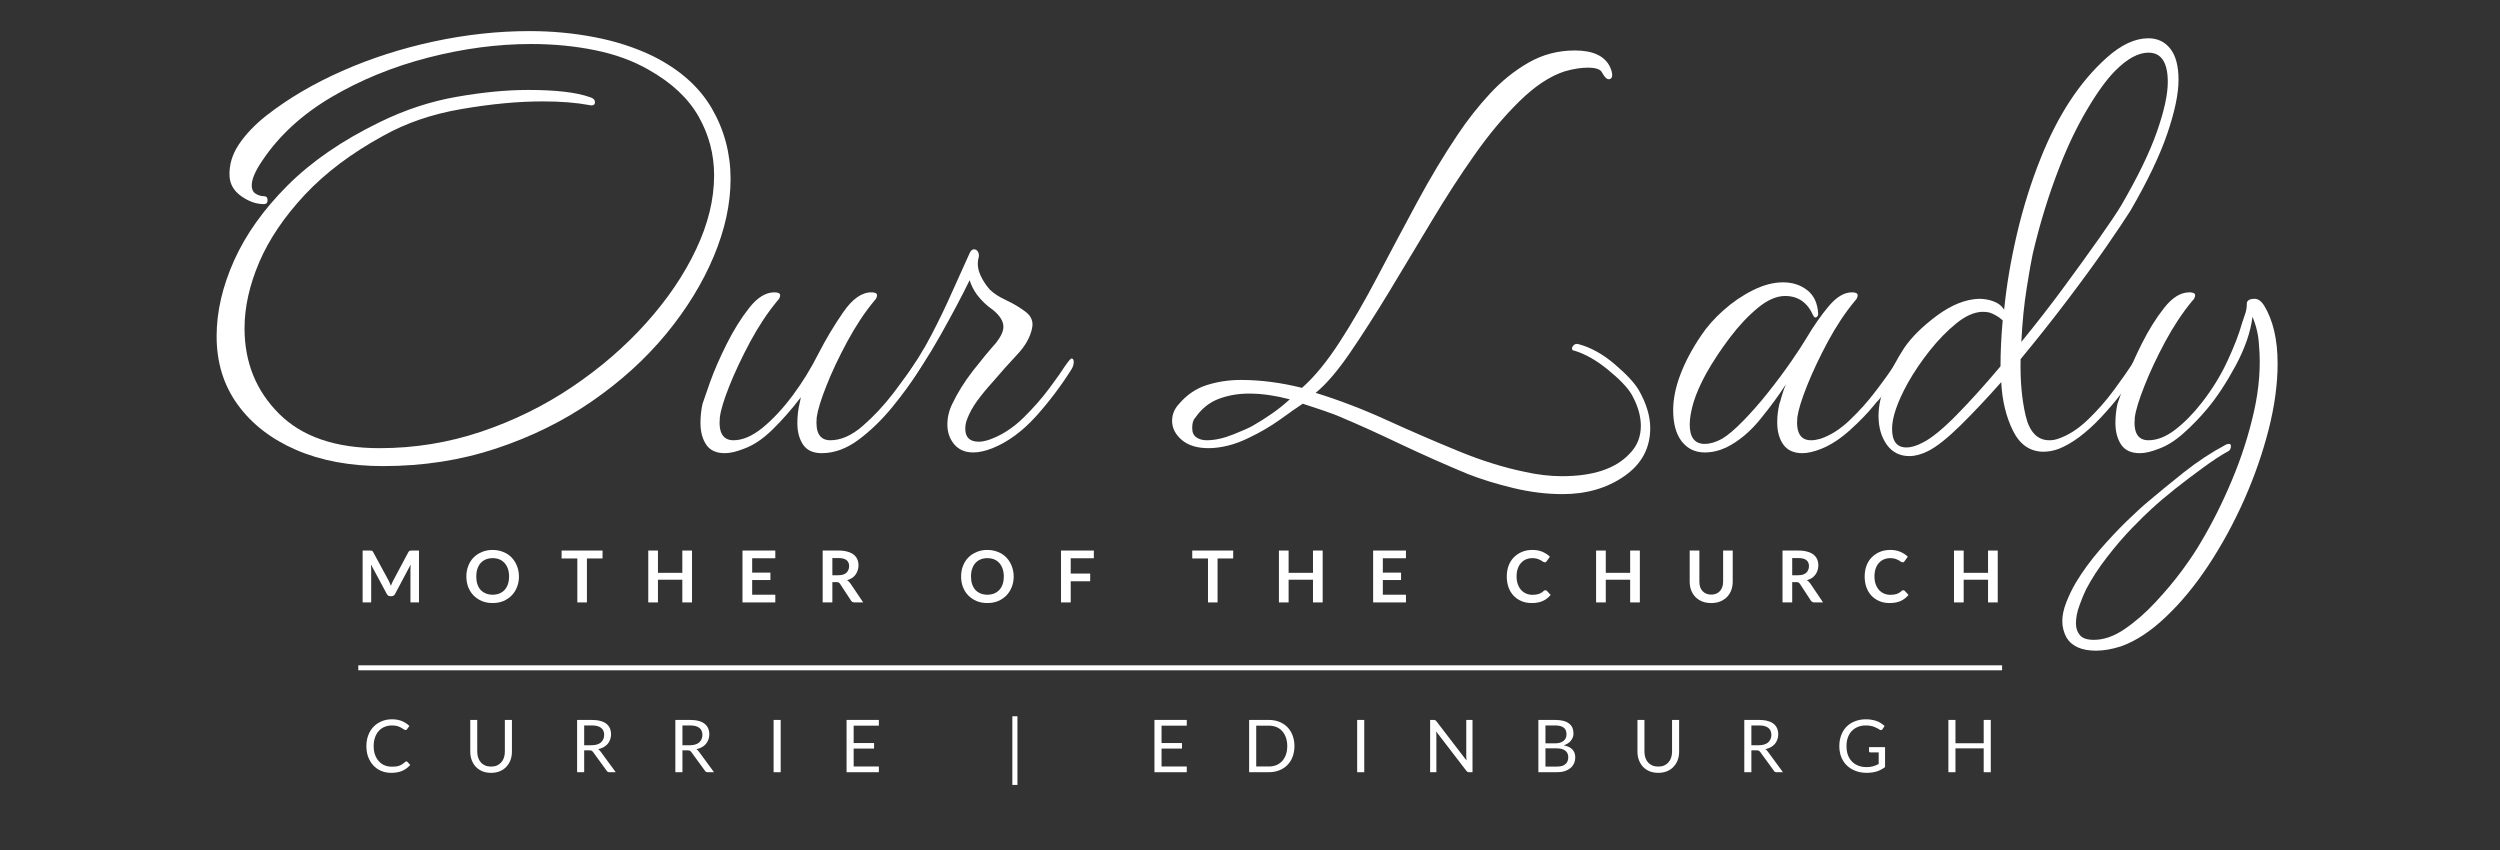 <svg xmlns="http://www.w3.org/2000/svg" xmlns:xlink="http://www.w3.org/1999/xlink" width="500" viewBox="0 0 375 127.5" height="170" preserveAspectRatio="xMidYMid meet"><rect x="0" y="0" width="375" height="127.5" fill="#333333" stroke="none"/><defs><g></g></defs><g fill="#ffffff" fill-opacity="1"><g transform="translate(29.039, 67.226)"><g><path d="M 28.422 2.688 C 23.473 2.688 19.129 1.879 15.391 0.266 C 11.66 -1.348 8.738 -3.609 6.625 -6.516 C 4.508 -9.422 3.453 -12.848 3.453 -16.797 C 3.453 -20.461 4.328 -24.25 6.078 -28.156 C 7.836 -32.07 10.508 -35.82 14.094 -39.406 C 17.688 -43 22.285 -46.16 27.891 -48.891 C 31.691 -50.754 35.551 -52.023 39.469 -52.703 C 43.383 -53.391 46.957 -53.734 50.188 -53.734 C 54.344 -53.734 57.426 -53.375 59.438 -52.656 C 59.945 -52.508 60.203 -52.258 60.203 -51.906 C 60.203 -51.477 59.91 -51.332 59.328 -51.469 C 57.391 -51.832 55.062 -52.016 52.344 -52.016 C 48.676 -52.016 44.633 -51.633 40.219 -50.875 C 35.801 -50.125 31.867 -48.781 28.422 -46.844 C 23.691 -44.258 19.781 -41.316 16.688 -38.016 C 13.602 -34.711 11.32 -31.336 9.844 -27.891 C 8.375 -24.441 7.641 -21.141 7.641 -17.984 C 7.641 -12.891 9.363 -8.617 12.812 -5.172 C 16.258 -1.723 21.285 0 27.891 0 C 33.129 0 38.207 -0.82 43.125 -2.469 C 48.039 -4.125 52.598 -6.367 56.797 -9.203 C 61.004 -12.035 64.703 -15.227 67.891 -18.781 C 71.086 -22.344 73.582 -26.023 75.375 -29.828 C 77.176 -33.629 78.078 -37.328 78.078 -40.922 C 78.078 -44.078 77.301 -47.02 75.75 -49.75 C 74.207 -52.477 71.719 -54.812 68.281 -56.75 C 65.906 -58.113 63.207 -59.098 60.188 -59.703 C 57.176 -60.316 53.984 -60.625 50.609 -60.625 C 45.586 -60.625 40.438 -59.941 35.156 -58.578 C 29.883 -57.211 25.055 -55.238 20.672 -52.656 C 16.297 -50.07 12.852 -46.914 10.344 -43.188 C 9.258 -41.602 8.719 -40.344 8.719 -39.406 C 8.719 -38.832 8.914 -38.422 9.312 -38.172 C 9.707 -37.922 10.117 -37.797 10.547 -37.797 C 10.91 -37.797 11.094 -37.598 11.094 -37.203 C 11.094 -36.805 10.91 -36.609 10.547 -36.609 C 9.398 -36.609 8.27 -37.004 7.156 -37.797 C 6.039 -38.586 5.453 -39.594 5.391 -40.812 C 5.316 -42.469 5.781 -44.047 6.781 -45.547 C 7.789 -47.055 9.156 -48.492 10.875 -49.859 C 14.176 -52.441 17.977 -54.68 22.281 -56.578 C 26.594 -58.484 31.172 -59.957 36.016 -61 C 40.867 -62.039 45.66 -62.562 50.391 -62.562 C 53.766 -62.562 57.031 -62.254 60.188 -61.641 C 63.352 -61.035 66.266 -60.086 68.922 -58.797 C 72.941 -56.785 75.883 -54.164 77.75 -50.938 C 79.613 -47.707 80.547 -44.188 80.547 -40.375 C 80.547 -36.645 79.703 -32.77 78.016 -28.75 C 76.328 -24.727 73.941 -20.848 70.859 -17.109 C 67.773 -13.379 64.078 -10.023 59.766 -7.047 C 55.461 -4.066 50.672 -1.703 45.391 0.047 C 40.109 1.805 34.453 2.688 28.422 2.688 Z M 28.422 2.688 "></path></g></g></g><g fill="#ffffff" fill-opacity="1"><g transform="translate(105.602, 67.226)"><g><path d="M 3.125 0.75 C 1.832 0.75 0.898 0.32 0.328 -0.531 C -0.242 -1.395 -0.531 -2.473 -0.531 -3.766 C -0.531 -4.773 -0.426 -5.742 -0.219 -6.672 C -0.07 -7.109 0.301 -8.188 0.906 -9.906 C 1.52 -11.625 2.348 -13.523 3.391 -15.609 C 4.43 -17.691 5.562 -19.504 6.781 -21.047 C 8 -22.598 9.254 -23.375 10.547 -23.375 C 11.129 -23.375 11.422 -23.227 11.422 -22.938 C 11.422 -22.645 11.273 -22.359 10.984 -22.078 C 9.547 -20.348 8.195 -18.316 6.938 -15.984 C 5.688 -13.648 4.645 -11.441 3.812 -9.359 C 2.988 -7.285 2.508 -5.707 2.375 -4.625 C 2.156 -2.332 2.836 -1.188 4.422 -1.188 C 5.785 -1.188 7.238 -1.812 8.781 -3.062 C 10.32 -4.32 11.828 -5.938 13.297 -7.906 C 14.766 -9.883 16.039 -11.953 17.125 -14.109 C 18.27 -16.336 19.523 -18.438 20.891 -20.406 C 22.254 -22.383 23.656 -23.375 25.094 -23.375 C 25.664 -23.375 25.953 -23.227 25.953 -22.938 C 25.953 -22.645 25.805 -22.359 25.516 -22.078 C 24.086 -20.348 22.742 -18.316 21.484 -15.984 C 20.223 -13.648 19.18 -11.441 18.359 -9.359 C 17.535 -7.285 17.051 -5.707 16.906 -4.625 C 16.688 -2.332 17.367 -1.188 18.953 -1.188 C 20.535 -1.188 22.148 -1.898 23.797 -3.328 C 25.453 -4.766 26.992 -6.414 28.422 -8.281 C 29.859 -10.156 31.008 -11.738 31.875 -13.031 C 32.164 -13.312 32.344 -13.453 32.406 -13.453 C 32.625 -13.453 32.734 -13.273 32.734 -12.922 C 32.734 -12.629 32.625 -12.305 32.406 -11.953 C 31.258 -10.086 29.879 -8.164 28.266 -6.188 C 26.648 -4.219 24.941 -2.566 23.141 -1.234 C 21.348 0.086 19.52 0.75 17.656 0.75 C 16.363 0.75 15.43 0.32 14.859 -0.531 C 14.285 -1.395 14 -2.473 14 -3.766 C 14 -4.773 14.109 -5.742 14.328 -6.672 L 14.531 -7.641 C 13.164 -5.848 11.75 -4.234 10.281 -2.797 C 8.812 -1.359 7.359 -0.391 5.922 0.109 C 4.848 0.535 3.914 0.75 3.125 0.75 Z M 3.125 0.75 "></path></g></g></g><g fill="#ffffff" fill-opacity="1"><g transform="translate(135.215, 67.226)"><g><path d="M 10.766 0.641 C 9.547 0.641 8.594 0.227 7.906 -0.594 C 7.227 -1.414 6.891 -2.398 6.891 -3.547 C 6.891 -4.629 7.141 -5.672 7.641 -6.672 C 8.43 -8.328 9.453 -9.961 10.703 -11.578 C 11.961 -13.191 13.133 -14.609 14.219 -15.828 C 14.938 -16.766 15.297 -17.555 15.297 -18.203 C 15.297 -19.055 14.754 -19.914 13.672 -20.781 C 12.816 -21.352 12.031 -22.109 11.312 -23.047 C 10.801 -23.766 10.441 -24.484 10.234 -25.203 C 9.078 -22.828 7.617 -20.078 5.859 -16.953 C 4.109 -13.836 2.301 -11.055 0.438 -8.609 C 0.145 -8.18 -0.145 -7.969 -0.438 -7.969 C -0.645 -7.969 -0.75 -8.113 -0.75 -8.406 C -0.75 -8.539 -0.711 -8.68 -0.641 -8.828 C -0.566 -8.973 -0.352 -9.297 0 -9.797 C 1.863 -12.379 3.367 -14.785 4.516 -17.016 C 5.672 -19.242 6.676 -21.328 7.531 -23.266 L 9.906 -28.531 C 9.977 -28.676 10.066 -28.875 10.172 -29.125 C 10.285 -29.375 10.379 -29.535 10.453 -29.609 C 10.586 -29.754 10.727 -29.828 10.875 -29.828 C 11.164 -29.828 11.379 -29.68 11.516 -29.391 C 11.66 -29.109 11.66 -28.754 11.516 -28.328 C 11.379 -27.535 11.488 -26.742 11.844 -25.953 C 12.207 -25.16 12.676 -24.441 13.25 -23.797 C 13.82 -23.223 14.645 -22.688 15.719 -22.188 C 16.801 -21.688 17.77 -21.109 18.625 -20.453 C 19.488 -19.805 19.812 -18.984 19.594 -17.984 C 19.312 -16.617 18.555 -15.289 17.328 -14 C 16.109 -12.707 14.891 -11.344 13.672 -9.906 C 12.816 -8.969 12.047 -8.031 11.359 -7.094 C 10.68 -6.164 10.16 -5.203 9.797 -4.203 C 9.723 -3.984 9.664 -3.766 9.625 -3.547 C 9.594 -3.336 9.578 -3.125 9.578 -2.906 C 9.578 -1.613 10.258 -0.969 11.625 -0.969 C 12.062 -0.969 12.602 -1.078 13.25 -1.297 C 15.039 -1.941 16.707 -3.016 18.25 -4.516 C 19.789 -6.023 21.117 -7.535 22.234 -9.047 C 23.348 -10.555 24.082 -11.598 24.438 -12.172 C 25.02 -13.023 25.379 -13.453 25.516 -13.453 C 25.734 -13.453 25.844 -13.273 25.844 -12.922 C 25.844 -12.566 25.734 -12.207 25.516 -11.844 C 23.941 -9.332 22.148 -6.961 20.141 -4.734 C 18.129 -2.516 15.973 -0.938 13.672 0 C 12.598 0.426 11.629 0.641 10.766 0.641 Z M 10.766 0.641 "></path></g></g></g><g fill="#ffffff" fill-opacity="1"><g transform="translate(158.044, 67.226)"><g></g></g></g><g fill="#ffffff" fill-opacity="1"><g transform="translate(179.581, 67.226)"><g><path d="M 54.812 6.891 C 52.375 6.891 49.895 6.582 47.375 5.969 C 44.863 5.363 42.602 4.664 40.594 3.875 C 37.289 2.508 33.898 1.004 30.422 -0.641 C 26.941 -2.297 24.086 -3.586 21.859 -4.516 C 21.066 -4.879 20.078 -5.258 18.891 -5.656 C 17.711 -6.051 16.691 -6.391 15.828 -6.672 C 14.961 -6.098 13.832 -5.305 12.438 -4.297 C 11.039 -3.297 9.516 -2.398 7.859 -1.609 C 6.711 -1.035 5.617 -0.625 4.578 -0.375 C 3.535 -0.125 2.582 0 1.719 0 C 0 0 -1.344 -0.41 -2.312 -1.234 C -3.281 -2.066 -3.766 -3.02 -3.766 -4.094 C -3.766 -5.02 -3.441 -5.844 -2.797 -6.562 C -1.578 -8 -0.16 -8.969 1.453 -9.469 C 3.066 -9.977 4.77 -10.234 6.562 -10.234 C 9.508 -10.234 12.562 -9.836 15.719 -9.047 C 17.582 -10.691 19.469 -12.988 21.375 -15.938 C 23.281 -18.883 25.18 -22.172 27.078 -25.797 C 28.984 -29.422 30.941 -33.098 32.953 -36.828 C 34.961 -40.555 37.008 -43.969 39.094 -47.062 C 40.531 -49.219 42.125 -51.242 43.875 -53.141 C 45.633 -55.047 47.57 -56.609 49.688 -57.828 C 51.812 -59.047 54.129 -59.656 56.641 -59.656 C 59.367 -59.656 61.129 -58.832 61.922 -57.188 C 62.141 -56.676 62.25 -56.281 62.25 -56 C 62.25 -55.562 62.066 -55.344 61.703 -55.344 C 61.422 -55.344 61.098 -55.672 60.734 -56.328 C 60.516 -56.828 59.797 -57.078 58.578 -57.078 C 57.578 -57.078 56.43 -56.895 55.141 -56.531 C 52.91 -55.812 50.629 -54.301 48.297 -52 C 45.961 -49.707 43.719 -47.02 41.562 -43.938 C 39.477 -40.988 37.359 -37.719 35.203 -34.125 C 33.055 -30.539 30.941 -27.023 28.859 -23.578 C 26.773 -20.141 24.801 -17.055 22.938 -14.328 C 21.07 -11.598 19.348 -9.586 17.766 -8.297 C 21.285 -7.211 24.859 -5.844 28.484 -4.188 C 32.109 -2.539 35.66 -1.004 39.141 0.422 C 42.629 1.859 45.953 2.898 49.109 3.547 C 51.047 3.984 52.91 4.203 54.703 4.203 C 59.367 4.203 62.742 3.086 64.828 0.859 C 65.973 -0.285 66.547 -1.688 66.547 -3.344 C 66.547 -4.844 66.082 -6.422 65.156 -8.078 C 64.508 -9.148 63.32 -10.383 61.594 -11.781 C 59.875 -13.188 58.188 -14.141 56.531 -14.641 C 56.32 -14.641 56.219 -14.75 56.219 -14.969 C 56.219 -15.113 56.305 -15.273 56.484 -15.453 C 56.66 -15.629 56.895 -15.68 57.188 -15.609 C 59.051 -15.109 60.863 -14.102 62.625 -12.594 C 64.383 -11.094 65.586 -9.801 66.234 -8.719 C 67.379 -6.707 67.953 -4.805 67.953 -3.016 C 67.953 -0.004 66.66 2.395 64.078 4.188 C 61.492 5.988 58.406 6.891 54.812 6.891 Z M 1.406 -1.188 C 2.625 -1.188 3.945 -1.473 5.375 -2.047 C 6.812 -2.617 7.785 -3.051 8.297 -3.344 C 9.297 -3.914 10.258 -4.523 11.188 -5.172 C 12.125 -5.816 13.023 -6.535 13.891 -7.328 C 12.816 -7.609 11.773 -7.82 10.766 -7.969 C 9.766 -8.113 8.758 -8.188 7.75 -8.188 C 6.102 -8.188 4.578 -7.914 3.172 -7.375 C 1.773 -6.832 0.609 -5.879 -0.328 -4.516 C -0.609 -4.234 -0.75 -3.734 -0.75 -3.016 C -0.75 -2.367 -0.535 -1.898 -0.109 -1.609 C 0.316 -1.328 0.82 -1.188 1.406 -1.188 Z M 1.406 -1.188 "></path></g></g></g><g fill="#ffffff" fill-opacity="1"><g transform="translate(250.975, 67.226)"><g><path d="M 19.391 0.75 C 18.098 0.75 17.145 0.32 16.531 -0.531 C 15.914 -1.395 15.609 -2.508 15.609 -3.875 C 15.609 -4.812 15.719 -5.742 15.938 -6.672 C 16.008 -6.816 16.113 -7.156 16.25 -7.688 C 16.395 -8.227 16.613 -8.859 16.906 -9.578 C 15.906 -8.004 14.629 -6.266 13.078 -4.359 C 11.535 -2.453 9.832 -1.035 7.969 -0.109 C 6.895 0.391 5.816 0.641 4.734 0.641 C 3.297 0.641 2.145 0.086 1.281 -1.016 C 0.426 -2.129 0 -3.691 0 -5.703 C 0 -7.359 0.359 -9.133 1.078 -11.031 C 1.797 -12.938 2.836 -14.895 4.203 -16.906 C 5.055 -18.195 6.164 -19.453 7.531 -20.672 C 8.895 -21.891 10.367 -22.895 11.953 -23.688 C 13.535 -24.477 15.039 -24.875 16.469 -24.875 C 17.906 -24.875 19.125 -24.477 20.125 -23.688 C 21.133 -22.895 21.676 -21.711 21.75 -20.141 C 21.75 -19.922 21.66 -19.754 21.484 -19.641 C 21.305 -19.535 21.145 -19.629 21 -19.922 C 20.133 -21.859 18.734 -22.828 16.797 -22.828 C 15.504 -22.828 14.141 -22.234 12.703 -21.047 C 11.266 -19.867 9.863 -18.379 8.5 -16.578 C 7.145 -14.785 5.961 -12.992 4.953 -11.203 C 4.086 -9.617 3.457 -8.18 3.062 -6.891 C 2.676 -5.598 2.484 -4.484 2.484 -3.547 C 2.484 -1.609 3.234 -0.641 4.734 -0.641 C 5.523 -0.641 6.391 -0.895 7.328 -1.406 C 8.18 -1.906 9.238 -2.801 10.5 -4.094 C 11.758 -5.383 13.016 -6.816 14.266 -8.391 C 15.523 -9.973 16.676 -11.52 17.719 -13.031 C 18.758 -14.539 19.531 -15.723 20.031 -16.578 C 21.102 -18.379 22.211 -19.961 23.359 -21.328 C 24.516 -22.691 25.664 -23.375 26.812 -23.375 C 27.383 -23.375 27.672 -23.227 27.672 -22.938 C 27.672 -22.645 27.531 -22.359 27.25 -22.078 C 25.812 -20.348 24.461 -18.316 23.203 -15.984 C 21.953 -13.648 20.91 -11.441 20.078 -9.359 C 19.254 -7.285 18.77 -5.707 18.625 -4.625 C 18.414 -2.332 19.098 -1.188 20.672 -1.188 C 20.891 -1.188 21.102 -1.203 21.312 -1.234 C 21.531 -1.273 21.785 -1.332 22.078 -1.406 C 23.586 -1.906 25.055 -2.836 26.484 -4.203 C 27.922 -5.566 29.25 -7.055 30.469 -8.672 C 31.695 -10.285 32.703 -11.703 33.484 -12.922 C 33.703 -13.211 33.883 -13.359 34.031 -13.359 C 34.25 -13.359 34.359 -13.176 34.359 -12.812 C 34.359 -12.594 34.25 -12.305 34.031 -11.953 C 33.531 -11.234 33.062 -10.531 32.625 -9.844 C 32.195 -9.164 31.77 -8.539 31.344 -7.969 C 31.195 -7.676 31.016 -7.422 30.797 -7.203 C 30.578 -6.992 30.363 -6.75 30.156 -6.469 C 29.219 -5.312 28.016 -4.066 26.547 -2.734 C 25.078 -1.41 23.625 -0.461 22.188 0.109 C 21.102 0.535 20.172 0.75 19.391 0.75 Z M 19.391 0.75 "></path></g></g></g><g fill="#ffffff" fill-opacity="1"><g transform="translate(282.31, 67.226)"><g><path d="M 4.094 1.188 C 2.656 1.188 1.523 0.613 0.703 -0.531 C -0.117 -1.688 -0.531 -3.125 -0.531 -4.844 C -0.531 -6.352 -0.176 -7.988 0.531 -9.75 C 1.25 -11.508 2.188 -13.285 3.344 -15.078 C 4.488 -16.723 6.133 -18.336 8.281 -19.922 C 10.438 -21.504 12.52 -22.332 14.531 -22.406 C 15.32 -22.406 16.055 -22.273 16.734 -22.016 C 17.422 -21.766 17.945 -21.352 18.312 -20.781 C 18.664 -24.375 19.305 -28.16 20.234 -32.141 C 21.172 -36.129 22.359 -39.914 23.797 -43.5 C 26.379 -49.969 29.68 -54.992 33.703 -58.578 C 35.859 -60.516 37.941 -61.484 39.953 -61.484 C 41.316 -61.484 42.41 -60.961 43.234 -59.922 C 44.055 -58.879 44.469 -57.32 44.469 -55.25 C 44.469 -53.164 43.91 -50.488 42.797 -47.219 C 41.691 -43.957 39.848 -40.098 37.266 -35.641 C 36.547 -34.492 35.344 -32.695 33.656 -30.25 C 31.969 -27.812 29.992 -25.102 27.734 -22.125 C 25.473 -19.145 23.156 -16.223 20.781 -13.359 C 20.707 -10.191 20.957 -7.367 21.531 -4.891 C 22.113 -2.422 23.301 -1.188 25.094 -1.188 C 25.312 -1.188 25.523 -1.203 25.734 -1.234 C 25.953 -1.273 26.172 -1.332 26.391 -1.406 C 27.891 -1.906 29.359 -2.836 30.797 -4.203 C 32.234 -5.566 33.562 -7.07 34.781 -8.719 C 36 -10.375 37.004 -11.812 37.797 -13.031 C 38.086 -13.312 38.27 -13.453 38.344 -13.453 C 38.551 -13.453 38.656 -13.273 38.656 -12.922 C 38.656 -12.566 38.551 -12.207 38.344 -11.844 C 36.906 -9.406 35.07 -7 32.844 -4.625 C 30.613 -2.258 28.492 -0.68 26.484 0.109 C 25.703 0.391 24.953 0.531 24.234 0.531 C 22.223 0.531 20.695 -0.504 19.656 -2.578 C 18.613 -4.66 18.02 -7.102 17.875 -9.906 C 15.719 -7.469 13.672 -5.297 11.734 -3.391 C 9.797 -1.484 8.18 -0.207 6.891 0.438 C 5.891 0.938 4.957 1.188 4.094 1.188 Z M 20.891 -15.938 C 23.117 -18.664 25.238 -21.395 27.25 -24.125 C 29.258 -26.852 31.035 -29.312 32.578 -31.5 C 34.117 -33.688 35.211 -35.316 35.859 -36.391 C 38.367 -40.703 40.16 -44.398 41.234 -47.484 C 42.316 -50.578 42.859 -53.055 42.859 -54.922 C 42.859 -57.859 41.891 -59.328 39.953 -59.328 C 38.441 -59.328 36.789 -58.43 35 -56.641 C 33.707 -55.348 32.285 -53.391 30.734 -50.766 C 29.191 -48.148 27.812 -45.266 26.594 -42.109 C 25.02 -38.086 23.691 -33.781 22.609 -29.188 C 22.398 -28.25 22.098 -26.539 21.703 -24.062 C 21.305 -21.594 21.035 -18.883 20.891 -15.938 Z M 3.656 -0.109 C 4.375 -0.109 5.203 -0.359 6.141 -0.859 C 7.43 -1.504 9.117 -2.883 11.203 -5 C 13.285 -7.125 15.473 -9.551 17.766 -12.281 C 17.766 -14.426 17.875 -16.723 18.094 -19.172 C 17.801 -19.453 17.457 -19.703 17.062 -19.922 C 16.664 -20.141 16.328 -20.285 16.047 -20.359 C 15.828 -20.422 15.469 -20.453 14.969 -20.453 C 13.75 -20.391 12.457 -19.801 11.094 -18.688 C 9.727 -17.57 8.414 -16.223 7.156 -14.641 C 5.906 -13.066 4.812 -11.453 3.875 -9.797 C 2.289 -6.922 1.5 -4.625 1.5 -2.906 C 1.5 -1.039 2.219 -0.109 3.656 -0.109 Z M 3.656 -0.109 "></path></g></g></g><g fill="#ffffff" fill-opacity="1"><g transform="translate(317.954, 67.226)"><g><path d="M -3.547 30.375 C -5.703 30.375 -7.176 29.723 -7.969 28.422 C -8.395 27.641 -8.609 26.816 -8.609 25.953 C -8.609 25.086 -8.41 24.148 -8.016 23.141 C -7.629 22.141 -7.145 21.141 -6.562 20.141 C -5.562 18.484 -4.379 16.863 -3.016 15.281 C -1.648 13.707 -0.305 12.273 1.016 10.984 C 2.348 9.691 3.445 8.688 4.312 7.969 C 5.75 6.75 7.504 5.312 9.578 3.656 C 11.66 2.008 13.781 0.613 15.938 -0.531 C 16.082 -0.602 16.227 -0.641 16.375 -0.641 C 16.582 -0.641 16.688 -0.535 16.688 -0.328 C 16.688 0.109 16.508 0.395 16.156 0.531 C 15.219 1.039 14.031 1.816 12.594 2.859 C 11.164 3.898 9.75 4.973 8.344 6.078 C 6.945 7.191 5.781 8.18 4.844 9.047 C 4.125 9.691 3.133 10.66 1.875 11.953 C 0.625 13.242 -0.625 14.695 -1.875 16.312 C -3.133 17.926 -4.195 19.562 -5.062 21.219 C -5.344 21.789 -5.66 22.562 -6.016 23.531 C -6.379 24.5 -6.562 25.414 -6.562 26.281 C -6.562 27 -6.363 27.586 -5.969 28.047 C -5.582 28.516 -4.883 28.75 -3.875 28.75 C -2.363 28.75 -0.82 28.207 0.75 27.125 C 2.332 26.051 3.875 24.707 5.375 23.094 C 6.883 21.477 8.234 19.863 9.422 18.25 C 10.609 16.633 11.523 15.254 12.172 14.109 C 13.891 11.234 15.445 8.125 16.844 4.781 C 18.25 1.445 19.348 -1.973 20.141 -5.484 C 20.93 -9.004 21.18 -12.344 20.891 -15.5 C 20.816 -16.938 20.492 -18.336 19.922 -19.703 C 19.629 -17.41 18.785 -14.969 17.391 -12.375 C 15.992 -9.789 14.578 -7.641 13.141 -5.922 C 11.992 -4.555 10.789 -3.316 9.531 -2.203 C 8.27 -1.086 7.031 -0.316 5.812 0.109 C 4.738 0.535 3.805 0.75 3.016 0.75 C 1.723 0.75 0.789 0.32 0.219 -0.531 C -0.352 -1.395 -0.641 -2.473 -0.641 -3.766 C -0.641 -4.773 -0.535 -5.742 -0.328 -6.672 C -0.18 -7.109 0.191 -8.188 0.797 -9.906 C 1.41 -11.625 2.238 -13.523 3.281 -15.609 C 4.32 -17.691 5.453 -19.504 6.672 -21.047 C 7.891 -22.598 9.148 -23.375 10.453 -23.375 C 11.023 -23.375 11.312 -23.227 11.312 -22.938 C 11.312 -22.645 11.164 -22.359 10.875 -22.078 C 9.438 -20.348 8.086 -18.316 6.828 -15.984 C 5.578 -13.648 4.539 -11.441 3.719 -9.359 C 2.895 -7.285 2.41 -5.707 2.266 -4.625 C 2.047 -2.332 2.727 -1.188 4.312 -1.188 C 5.602 -1.188 6.93 -1.707 8.297 -2.75 C 9.66 -3.789 10.988 -5.133 12.281 -6.781 C 13.852 -8.789 15.141 -10.875 16.141 -13.031 C 17.148 -15.188 17.875 -17.051 18.312 -18.625 C 18.445 -19.062 18.602 -19.531 18.781 -20.031 C 18.969 -20.531 19.062 -21.031 19.062 -21.531 L 19.062 -21.641 C 19.062 -22.148 19.457 -22.406 20.25 -22.406 C 20.75 -22.406 21.211 -22.082 21.641 -21.438 C 23.004 -19.207 23.688 -16.297 23.688 -12.703 C 23.688 -9.617 23.238 -6.316 22.344 -2.797 C 21.445 0.723 20.227 4.223 18.688 7.703 C 17.145 11.18 15.367 14.445 13.359 17.5 C 11.348 20.551 9.207 23.148 6.938 25.297 C 4.676 27.453 2.438 28.926 0.219 29.719 C -1.145 30.156 -2.398 30.375 -3.547 30.375 Z M -3.547 30.375 "></path></g></g></g><g fill="#ffffff" fill-opacity="1"><g transform="translate(53.537, 90.363)"><g><path d="M 9.312 -7.781 L 9.312 0 L 8.031 0 L 8.031 -5.031 C 8.031 -5.227 8.039 -5.441 8.062 -5.672 L 5.719 -1.266 C 5.602 -1.047 5.43 -0.938 5.203 -0.938 L 5 -0.938 C 4.77 -0.938 4.598 -1.047 4.484 -1.266 L 2.109 -5.688 C 2.117 -5.57 2.125 -5.457 2.125 -5.344 C 2.133 -5.227 2.141 -5.125 2.141 -5.031 L 2.141 0 L 0.859 0 L 0.859 -7.781 L 1.953 -7.781 C 2.023 -7.781 2.082 -7.773 2.125 -7.766 C 2.176 -7.766 2.219 -7.758 2.25 -7.75 C 2.289 -7.738 2.328 -7.711 2.359 -7.672 C 2.391 -7.641 2.414 -7.598 2.438 -7.547 L 4.781 -3.234 C 4.832 -3.117 4.883 -3 4.938 -2.875 C 4.988 -2.75 5.039 -2.625 5.094 -2.5 C 5.145 -2.633 5.195 -2.758 5.25 -2.875 C 5.301 -3 5.359 -3.117 5.422 -3.234 L 7.719 -7.547 C 7.75 -7.598 7.781 -7.641 7.812 -7.672 C 7.844 -7.711 7.879 -7.738 7.922 -7.75 C 7.961 -7.758 8.004 -7.766 8.047 -7.766 C 8.098 -7.773 8.156 -7.781 8.219 -7.781 Z M 9.312 -7.781 "></path></g></g></g><g fill="#ffffff" fill-opacity="1"><g transform="translate(69.548, 90.363)"><g><path d="M 8.297 -3.891 C 8.297 -3.316 8.195 -2.785 8 -2.297 C 7.812 -1.816 7.547 -1.398 7.203 -1.047 C 6.859 -0.691 6.441 -0.41 5.953 -0.203 C 5.473 -0.004 4.938 0.094 4.344 0.094 C 3.758 0.094 3.223 -0.004 2.734 -0.203 C 2.254 -0.41 1.836 -0.691 1.484 -1.047 C 1.141 -1.398 0.875 -1.816 0.688 -2.297 C 0.5 -2.785 0.406 -3.316 0.406 -3.891 C 0.406 -4.461 0.5 -4.988 0.688 -5.469 C 0.875 -5.957 1.141 -6.379 1.484 -6.734 C 1.836 -7.086 2.254 -7.363 2.734 -7.562 C 3.223 -7.77 3.758 -7.875 4.344 -7.875 C 4.738 -7.875 5.109 -7.828 5.453 -7.734 C 5.805 -7.641 6.129 -7.508 6.422 -7.344 C 6.711 -7.176 6.973 -6.973 7.203 -6.734 C 7.43 -6.492 7.625 -6.227 7.781 -5.938 C 7.945 -5.645 8.07 -5.328 8.156 -4.984 C 8.25 -4.641 8.297 -4.273 8.297 -3.891 Z M 6.812 -3.891 C 6.812 -4.316 6.754 -4.695 6.641 -5.031 C 6.523 -5.375 6.359 -5.664 6.141 -5.906 C 5.93 -6.145 5.676 -6.328 5.375 -6.453 C 5.07 -6.578 4.727 -6.641 4.344 -6.641 C 3.969 -6.641 3.629 -6.578 3.328 -6.453 C 3.023 -6.328 2.766 -6.145 2.547 -5.906 C 2.336 -5.664 2.176 -5.375 2.062 -5.031 C 1.945 -4.695 1.891 -4.316 1.891 -3.891 C 1.891 -3.461 1.945 -3.078 2.062 -2.734 C 2.176 -2.398 2.336 -2.113 2.547 -1.875 C 2.766 -1.645 3.023 -1.469 3.328 -1.344 C 3.629 -1.219 3.969 -1.156 4.344 -1.156 C 4.727 -1.156 5.07 -1.219 5.375 -1.344 C 5.676 -1.469 5.93 -1.645 6.141 -1.875 C 6.359 -2.113 6.523 -2.398 6.641 -2.734 C 6.754 -3.078 6.812 -3.461 6.812 -3.891 Z M 6.812 -3.891 "></path></g></g></g><g fill="#ffffff" fill-opacity="1"><g transform="translate(84.084, 90.363)"><g><path d="M 6.297 -6.594 L 3.953 -6.594 L 3.953 0 L 2.516 0 L 2.516 -6.594 L 0.156 -6.594 L 0.156 -7.781 L 6.297 -7.781 Z M 6.297 -6.594 "></path></g></g></g><g fill="#ffffff" fill-opacity="1"><g transform="translate(96.381, 90.363)"><g><path d="M 7.422 -7.781 L 7.422 0 L 5.969 0 L 5.969 -3.406 L 2.312 -3.406 L 2.312 0 L 0.859 0 L 0.859 -7.781 L 2.312 -7.781 L 2.312 -4.438 L 5.969 -4.438 L 5.969 -7.781 Z M 7.422 -7.781 "></path></g></g></g><g fill="#ffffff" fill-opacity="1"><g transform="translate(110.514, 90.363)"><g><path d="M 2.312 -6.625 L 2.312 -4.469 L 5.047 -4.469 L 5.047 -3.359 L 2.312 -3.359 L 2.312 -1.156 L 5.781 -1.156 L 5.781 0 L 0.859 0 L 0.859 -7.781 L 5.781 -7.781 L 5.781 -6.625 Z M 2.312 -6.625 "></path></g></g></g><g fill="#ffffff" fill-opacity="1"><g transform="translate(122.542, 90.363)"><g><path d="M 3.219 -4.078 C 3.488 -4.078 3.723 -4.109 3.922 -4.172 C 4.129 -4.242 4.297 -4.336 4.422 -4.453 C 4.555 -4.578 4.656 -4.723 4.719 -4.891 C 4.789 -5.055 4.828 -5.238 4.828 -5.438 C 4.828 -5.832 4.695 -6.133 4.438 -6.344 C 4.176 -6.551 3.773 -6.656 3.234 -6.656 L 2.312 -6.656 L 2.312 -4.078 Z M 6.938 0 L 5.641 0 C 5.391 0 5.207 -0.098 5.094 -0.297 L 3.469 -2.781 C 3.406 -2.875 3.336 -2.941 3.266 -2.984 C 3.191 -3.023 3.082 -3.047 2.938 -3.047 L 2.312 -3.047 L 2.312 0 L 0.859 0 L 0.859 -7.781 L 3.234 -7.781 C 3.766 -7.781 4.219 -7.723 4.594 -7.609 C 4.977 -7.504 5.289 -7.352 5.531 -7.156 C 5.77 -6.957 5.945 -6.723 6.062 -6.453 C 6.176 -6.18 6.234 -5.879 6.234 -5.547 C 6.234 -5.285 6.191 -5.035 6.109 -4.797 C 6.035 -4.566 5.926 -4.352 5.781 -4.156 C 5.645 -3.969 5.469 -3.801 5.25 -3.656 C 5.039 -3.52 4.797 -3.41 4.516 -3.328 C 4.609 -3.273 4.691 -3.211 4.766 -3.141 C 4.848 -3.066 4.926 -2.977 5 -2.875 Z M 6.938 0 "></path></g></g></g><g fill="#ffffff" fill-opacity="1"><g transform="translate(135.303, 90.363)"><g></g></g></g><g fill="#ffffff" fill-opacity="1"><g transform="translate(143.758, 90.363)"><g><path d="M 8.297 -3.891 C 8.297 -3.316 8.195 -2.785 8 -2.297 C 7.812 -1.816 7.547 -1.398 7.203 -1.047 C 6.859 -0.691 6.441 -0.41 5.953 -0.203 C 5.473 -0.004 4.938 0.094 4.344 0.094 C 3.758 0.094 3.223 -0.004 2.734 -0.203 C 2.254 -0.41 1.836 -0.691 1.484 -1.047 C 1.141 -1.398 0.875 -1.816 0.688 -2.297 C 0.5 -2.785 0.406 -3.316 0.406 -3.891 C 0.406 -4.461 0.5 -4.988 0.688 -5.469 C 0.875 -5.957 1.141 -6.379 1.484 -6.734 C 1.836 -7.086 2.254 -7.363 2.734 -7.562 C 3.223 -7.77 3.758 -7.875 4.344 -7.875 C 4.738 -7.875 5.109 -7.828 5.453 -7.734 C 5.805 -7.641 6.129 -7.508 6.422 -7.344 C 6.711 -7.176 6.973 -6.973 7.203 -6.734 C 7.43 -6.492 7.625 -6.227 7.781 -5.938 C 7.945 -5.645 8.07 -5.328 8.156 -4.984 C 8.25 -4.641 8.297 -4.273 8.297 -3.891 Z M 6.812 -3.891 C 6.812 -4.316 6.754 -4.695 6.641 -5.031 C 6.523 -5.375 6.359 -5.664 6.141 -5.906 C 5.93 -6.145 5.676 -6.328 5.375 -6.453 C 5.07 -6.578 4.727 -6.641 4.344 -6.641 C 3.969 -6.641 3.629 -6.578 3.328 -6.453 C 3.023 -6.328 2.766 -6.145 2.547 -5.906 C 2.336 -5.664 2.176 -5.375 2.062 -5.031 C 1.945 -4.695 1.891 -4.316 1.891 -3.891 C 1.891 -3.461 1.945 -3.078 2.062 -2.734 C 2.176 -2.398 2.336 -2.113 2.547 -1.875 C 2.766 -1.645 3.023 -1.469 3.328 -1.344 C 3.629 -1.219 3.969 -1.156 4.344 -1.156 C 4.727 -1.156 5.07 -1.219 5.375 -1.344 C 5.676 -1.469 5.93 -1.645 6.141 -1.875 C 6.359 -2.113 6.523 -2.398 6.641 -2.734 C 6.754 -3.078 6.812 -3.461 6.812 -3.891 Z M 6.812 -3.891 "></path></g></g></g><g fill="#ffffff" fill-opacity="1"><g transform="translate(158.294, 90.363)"><g><path d="M 2.312 -6.625 L 2.312 -4.328 L 5.234 -4.328 L 5.234 -3.172 L 2.312 -3.172 L 2.312 0 L 0.859 0 L 0.859 -7.781 L 5.781 -7.781 L 5.781 -6.625 Z M 2.312 -6.625 "></path></g></g></g><g fill="#ffffff" fill-opacity="1"><g transform="translate(170.226, 90.363)"><g></g></g></g><g fill="#ffffff" fill-opacity="1"><g transform="translate(178.682, 90.363)"><g><path d="M 6.297 -6.594 L 3.953 -6.594 L 3.953 0 L 2.516 0 L 2.516 -6.594 L 0.156 -6.594 L 0.156 -7.781 L 6.297 -7.781 Z M 6.297 -6.594 "></path></g></g></g><g fill="#ffffff" fill-opacity="1"><g transform="translate(190.979, 90.363)"><g><path d="M 7.422 -7.781 L 7.422 0 L 5.969 0 L 5.969 -3.406 L 2.312 -3.406 L 2.312 0 L 0.859 0 L 0.859 -7.781 L 2.312 -7.781 L 2.312 -4.438 L 5.969 -4.438 L 5.969 -7.781 Z M 7.422 -7.781 "></path></g></g></g><g fill="#ffffff" fill-opacity="1"><g transform="translate(205.112, 90.363)"><g><path d="M 2.312 -6.625 L 2.312 -4.469 L 5.047 -4.469 L 5.047 -3.359 L 2.312 -3.359 L 2.312 -1.156 L 5.781 -1.156 L 5.781 0 L 0.859 0 L 0.859 -7.781 L 5.781 -7.781 L 5.781 -6.625 Z M 2.312 -6.625 "></path></g></g></g><g fill="#ffffff" fill-opacity="1"><g transform="translate(217.14, 90.363)"><g></g></g></g><g fill="#ffffff" fill-opacity="1"><g transform="translate(225.596, 90.363)"><g><path d="M 6.219 -1.828 C 6.289 -1.828 6.359 -1.801 6.422 -1.75 L 7 -1.125 C 6.676 -0.727 6.285 -0.426 5.828 -0.219 C 5.367 -0.008 4.816 0.094 4.172 0.094 C 3.586 0.094 3.066 -0.004 2.609 -0.203 C 2.148 -0.398 1.754 -0.676 1.422 -1.031 C 1.098 -1.383 0.848 -1.805 0.672 -2.297 C 0.504 -2.785 0.422 -3.316 0.422 -3.891 C 0.422 -4.473 0.508 -5.008 0.688 -5.5 C 0.875 -5.988 1.133 -6.406 1.469 -6.75 C 1.812 -7.102 2.219 -7.379 2.688 -7.578 C 3.164 -7.773 3.688 -7.875 4.25 -7.875 C 4.82 -7.875 5.328 -7.781 5.766 -7.594 C 6.203 -7.406 6.578 -7.16 6.891 -6.859 L 6.406 -6.188 C 6.375 -6.145 6.336 -6.102 6.297 -6.062 C 6.254 -6.031 6.191 -6.016 6.109 -6.016 C 6.055 -6.016 6 -6.031 5.938 -6.062 C 5.883 -6.094 5.82 -6.129 5.75 -6.172 C 5.688 -6.223 5.609 -6.273 5.516 -6.328 C 5.422 -6.379 5.316 -6.426 5.203 -6.469 C 5.086 -6.52 4.953 -6.562 4.797 -6.594 C 4.641 -6.625 4.457 -6.641 4.25 -6.641 C 3.906 -6.641 3.586 -6.578 3.297 -6.453 C 3.004 -6.328 2.754 -6.145 2.547 -5.906 C 2.336 -5.676 2.176 -5.391 2.062 -5.047 C 1.945 -4.711 1.891 -4.328 1.891 -3.891 C 1.891 -3.453 1.953 -3.062 2.078 -2.719 C 2.203 -2.383 2.367 -2.098 2.578 -1.859 C 2.797 -1.629 3.047 -1.453 3.328 -1.328 C 3.617 -1.203 3.926 -1.141 4.25 -1.141 C 4.445 -1.141 4.625 -1.148 4.781 -1.172 C 4.945 -1.191 5.098 -1.223 5.234 -1.266 C 5.367 -1.316 5.492 -1.379 5.609 -1.453 C 5.734 -1.523 5.852 -1.617 5.969 -1.734 C 6.008 -1.766 6.047 -1.785 6.078 -1.797 C 6.117 -1.816 6.164 -1.828 6.219 -1.828 Z M 6.219 -1.828 "></path></g></g></g><g fill="#ffffff" fill-opacity="1"><g transform="translate(238.555, 90.363)"><g><path d="M 7.422 -7.781 L 7.422 0 L 5.969 0 L 5.969 -3.406 L 2.312 -3.406 L 2.312 0 L 0.859 0 L 0.859 -7.781 L 2.312 -7.781 L 2.312 -4.438 L 5.969 -4.438 L 5.969 -7.781 Z M 7.422 -7.781 "></path></g></g></g><g fill="#ffffff" fill-opacity="1"><g transform="translate(252.688, 90.363)"><g><path d="M 4 -1.172 C 4.281 -1.172 4.531 -1.219 4.75 -1.312 C 4.969 -1.406 5.148 -1.535 5.297 -1.703 C 5.453 -1.867 5.57 -2.07 5.656 -2.312 C 5.738 -2.551 5.781 -2.82 5.781 -3.125 L 5.781 -7.781 L 7.219 -7.781 L 7.219 -3.125 C 7.219 -2.656 7.145 -2.223 7 -1.828 C 6.852 -1.441 6.641 -1.102 6.359 -0.812 C 6.078 -0.531 5.738 -0.305 5.344 -0.141 C 4.945 0.016 4.5 0.094 4 0.094 C 3.5 0.094 3.047 0.016 2.641 -0.141 C 2.242 -0.305 1.906 -0.531 1.625 -0.812 C 1.352 -1.102 1.141 -1.441 0.984 -1.828 C 0.836 -2.223 0.766 -2.656 0.766 -3.125 L 0.766 -7.781 L 2.219 -7.781 L 2.219 -3.125 C 2.219 -2.832 2.254 -2.562 2.328 -2.312 C 2.41 -2.07 2.531 -1.867 2.688 -1.703 C 2.844 -1.535 3.031 -1.406 3.25 -1.312 C 3.469 -1.219 3.719 -1.172 4 -1.172 Z M 4 -1.172 "></path></g></g></g><g fill="#ffffff" fill-opacity="1"><g transform="translate(266.519, 90.363)"><g><path d="M 3.219 -4.078 C 3.488 -4.078 3.723 -4.109 3.922 -4.172 C 4.129 -4.242 4.297 -4.336 4.422 -4.453 C 4.555 -4.578 4.656 -4.723 4.719 -4.891 C 4.789 -5.055 4.828 -5.238 4.828 -5.438 C 4.828 -5.832 4.695 -6.133 4.438 -6.344 C 4.176 -6.551 3.773 -6.656 3.234 -6.656 L 2.312 -6.656 L 2.312 -4.078 Z M 6.938 0 L 5.641 0 C 5.391 0 5.207 -0.098 5.094 -0.297 L 3.469 -2.781 C 3.406 -2.875 3.336 -2.941 3.266 -2.984 C 3.191 -3.023 3.082 -3.047 2.938 -3.047 L 2.312 -3.047 L 2.312 0 L 0.859 0 L 0.859 -7.781 L 3.234 -7.781 C 3.766 -7.781 4.219 -7.723 4.594 -7.609 C 4.977 -7.504 5.289 -7.352 5.531 -7.156 C 5.77 -6.957 5.945 -6.723 6.062 -6.453 C 6.176 -6.18 6.234 -5.879 6.234 -5.547 C 6.234 -5.285 6.191 -5.035 6.109 -4.797 C 6.035 -4.566 5.926 -4.352 5.781 -4.156 C 5.645 -3.969 5.469 -3.801 5.25 -3.656 C 5.039 -3.52 4.797 -3.41 4.516 -3.328 C 4.609 -3.273 4.691 -3.211 4.766 -3.141 C 4.848 -3.066 4.926 -2.977 5 -2.875 Z M 6.938 0 "></path></g></g></g><g fill="#ffffff" fill-opacity="1"><g transform="translate(279.279, 90.363)"><g><path d="M 6.219 -1.828 C 6.289 -1.828 6.359 -1.801 6.422 -1.75 L 7 -1.125 C 6.676 -0.727 6.285 -0.426 5.828 -0.219 C 5.367 -0.008 4.816 0.094 4.172 0.094 C 3.586 0.094 3.066 -0.004 2.609 -0.203 C 2.148 -0.398 1.754 -0.676 1.422 -1.031 C 1.098 -1.383 0.848 -1.805 0.672 -2.297 C 0.504 -2.785 0.422 -3.316 0.422 -3.891 C 0.422 -4.473 0.508 -5.008 0.688 -5.5 C 0.875 -5.988 1.133 -6.406 1.469 -6.75 C 1.812 -7.102 2.219 -7.379 2.688 -7.578 C 3.164 -7.773 3.688 -7.875 4.25 -7.875 C 4.82 -7.875 5.328 -7.781 5.766 -7.594 C 6.203 -7.406 6.578 -7.16 6.891 -6.859 L 6.406 -6.188 C 6.375 -6.145 6.336 -6.102 6.297 -6.062 C 6.254 -6.031 6.191 -6.016 6.109 -6.016 C 6.055 -6.016 6 -6.031 5.938 -6.062 C 5.883 -6.094 5.82 -6.129 5.75 -6.172 C 5.688 -6.223 5.609 -6.273 5.516 -6.328 C 5.422 -6.379 5.316 -6.426 5.203 -6.469 C 5.086 -6.52 4.953 -6.562 4.797 -6.594 C 4.641 -6.625 4.457 -6.641 4.25 -6.641 C 3.906 -6.641 3.586 -6.578 3.297 -6.453 C 3.004 -6.328 2.754 -6.145 2.547 -5.906 C 2.336 -5.676 2.176 -5.391 2.062 -5.047 C 1.945 -4.711 1.891 -4.328 1.891 -3.891 C 1.891 -3.453 1.953 -3.062 2.078 -2.719 C 2.203 -2.383 2.367 -2.098 2.578 -1.859 C 2.797 -1.629 3.047 -1.453 3.328 -1.328 C 3.617 -1.203 3.926 -1.141 4.25 -1.141 C 4.445 -1.141 4.625 -1.148 4.781 -1.172 C 4.945 -1.191 5.098 -1.223 5.234 -1.266 C 5.367 -1.316 5.492 -1.379 5.609 -1.453 C 5.734 -1.523 5.852 -1.617 5.969 -1.734 C 6.008 -1.766 6.047 -1.785 6.078 -1.797 C 6.117 -1.816 6.164 -1.828 6.219 -1.828 Z M 6.219 -1.828 "></path></g></g></g><g fill="#ffffff" fill-opacity="1"><g transform="translate(292.239, 90.363)"><g><path d="M 7.422 -7.781 L 7.422 0 L 5.969 0 L 5.969 -3.406 L 2.312 -3.406 L 2.312 0 L 0.859 0 L 0.859 -7.781 L 2.312 -7.781 L 2.312 -4.438 L 5.969 -4.438 L 5.969 -7.781 Z M 7.422 -7.781 "></path></g></g></g><path stroke-linecap="butt" transform="matrix(0.747, 0, 0, 0.747, 53.745, 99.8)" fill="none" stroke-linejoin="miter" d="M 0.002 0.497 L 330.078 0.497 " stroke="#ffffff" stroke-width="1" stroke-opacity="1" stroke-miterlimit="4"></path><g fill="#ffffff" fill-opacity="1"><g transform="translate(54.442, 115.832)"><g><path d="M 6.516 -1.625 C 6.566 -1.625 6.617 -1.598 6.672 -1.547 L 7.094 -1.094 C 6.77 -0.719 6.379 -0.426 5.922 -0.219 C 5.461 -0.008 4.906 0.094 4.25 0.094 C 3.688 0.094 3.176 -0.004 2.719 -0.203 C 2.258 -0.398 1.867 -0.676 1.547 -1.031 C 1.223 -1.383 0.969 -1.805 0.781 -2.297 C 0.602 -2.785 0.516 -3.328 0.516 -3.922 C 0.516 -4.516 0.609 -5.055 0.797 -5.547 C 0.984 -6.035 1.242 -6.457 1.578 -6.812 C 1.922 -7.164 2.328 -7.441 2.797 -7.641 C 3.266 -7.836 3.785 -7.938 4.359 -7.938 C 4.922 -7.938 5.414 -7.848 5.844 -7.672 C 6.27 -7.492 6.645 -7.25 6.969 -6.938 L 6.609 -6.453 C 6.586 -6.41 6.562 -6.379 6.531 -6.359 C 6.5 -6.336 6.453 -6.328 6.391 -6.328 C 6.328 -6.328 6.242 -6.359 6.141 -6.422 C 6.047 -6.492 5.922 -6.57 5.766 -6.656 C 5.617 -6.75 5.43 -6.832 5.203 -6.906 C 4.973 -6.977 4.691 -7.016 4.359 -7.016 C 3.953 -7.016 3.578 -6.941 3.234 -6.797 C 2.898 -6.66 2.613 -6.457 2.375 -6.188 C 2.133 -5.926 1.945 -5.602 1.812 -5.219 C 1.676 -4.832 1.609 -4.398 1.609 -3.922 C 1.609 -3.43 1.676 -2.992 1.812 -2.609 C 1.957 -2.223 2.148 -1.898 2.391 -1.641 C 2.629 -1.379 2.914 -1.176 3.25 -1.031 C 3.582 -0.895 3.941 -0.828 4.328 -0.828 C 4.555 -0.828 4.766 -0.836 4.953 -0.859 C 5.141 -0.891 5.312 -0.93 5.469 -0.984 C 5.633 -1.047 5.785 -1.125 5.922 -1.219 C 6.055 -1.312 6.191 -1.414 6.328 -1.531 C 6.391 -1.594 6.453 -1.625 6.516 -1.625 Z M 6.516 -1.625 "></path></g></g></g><g fill="#ffffff" fill-opacity="1"><g transform="translate(69.634, 115.832)"><g><path d="M 4.031 -0.844 C 4.352 -0.844 4.641 -0.895 4.891 -1 C 5.148 -1.113 5.367 -1.27 5.547 -1.469 C 5.723 -1.664 5.859 -1.898 5.953 -2.172 C 6.047 -2.441 6.094 -2.742 6.094 -3.078 L 6.094 -7.844 L 7.156 -7.844 L 7.156 -3.078 C 7.156 -2.629 7.082 -2.207 6.938 -1.812 C 6.789 -1.426 6.582 -1.094 6.312 -0.812 C 6.051 -0.531 5.723 -0.305 5.328 -0.141 C 4.941 0.016 4.508 0.094 4.031 0.094 C 3.551 0.094 3.113 0.016 2.719 -0.141 C 2.332 -0.305 2.004 -0.531 1.734 -0.812 C 1.473 -1.094 1.27 -1.426 1.125 -1.812 C 0.977 -2.207 0.906 -2.629 0.906 -3.078 L 0.906 -7.844 L 1.953 -7.844 L 1.953 -3.078 C 1.953 -2.754 2 -2.453 2.094 -2.172 C 2.188 -1.898 2.32 -1.664 2.5 -1.469 C 2.676 -1.27 2.895 -1.113 3.156 -1 C 3.414 -0.895 3.707 -0.844 4.031 -0.844 Z M 4.031 -0.844 "></path></g></g></g><g fill="#ffffff" fill-opacity="1"><g transform="translate(85.565, 115.832)"><g><path d="M 3.172 -4.047 C 3.484 -4.047 3.754 -4.082 3.984 -4.156 C 4.223 -4.227 4.422 -4.332 4.578 -4.469 C 4.734 -4.613 4.852 -4.781 4.938 -4.969 C 5.02 -5.156 5.062 -5.363 5.062 -5.594 C 5.062 -6.062 4.906 -6.414 4.594 -6.656 C 4.289 -6.895 3.832 -7.016 3.219 -7.016 L 2.062 -7.016 L 2.062 -4.047 Z M 6.797 0 L 5.859 0 C 5.66 0 5.52 -0.07 5.438 -0.219 L 3.391 -3.031 C 3.328 -3.113 3.258 -3.176 3.188 -3.219 C 3.125 -3.258 3.016 -3.281 2.859 -3.281 L 2.062 -3.281 L 2.062 0 L 1 0 L 1 -7.844 L 3.219 -7.844 C 3.719 -7.844 4.145 -7.789 4.5 -7.688 C 4.863 -7.594 5.16 -7.453 5.391 -7.266 C 5.629 -7.078 5.805 -6.848 5.922 -6.578 C 6.035 -6.305 6.094 -6.004 6.094 -5.672 C 6.094 -5.391 6.047 -5.129 5.953 -4.891 C 5.867 -4.648 5.742 -4.43 5.578 -4.234 C 5.41 -4.047 5.207 -3.883 4.969 -3.75 C 4.727 -3.613 4.457 -3.516 4.156 -3.453 C 4.289 -3.367 4.41 -3.254 4.516 -3.109 Z M 6.797 0 "></path></g></g></g><g fill="#ffffff" fill-opacity="1"><g transform="translate(100.303, 115.832)"><g><path d="M 3.172 -4.047 C 3.484 -4.047 3.754 -4.082 3.984 -4.156 C 4.223 -4.227 4.422 -4.332 4.578 -4.469 C 4.734 -4.613 4.852 -4.781 4.938 -4.969 C 5.02 -5.156 5.062 -5.363 5.062 -5.594 C 5.062 -6.062 4.906 -6.414 4.594 -6.656 C 4.289 -6.895 3.832 -7.016 3.219 -7.016 L 2.062 -7.016 L 2.062 -4.047 Z M 6.797 0 L 5.859 0 C 5.66 0 5.52 -0.07 5.438 -0.219 L 3.391 -3.031 C 3.328 -3.113 3.258 -3.176 3.188 -3.219 C 3.125 -3.258 3.016 -3.281 2.859 -3.281 L 2.062 -3.281 L 2.062 0 L 1 0 L 1 -7.844 L 3.219 -7.844 C 3.719 -7.844 4.145 -7.789 4.5 -7.688 C 4.863 -7.594 5.16 -7.453 5.391 -7.266 C 5.629 -7.078 5.805 -6.848 5.922 -6.578 C 6.035 -6.305 6.094 -6.004 6.094 -5.672 C 6.094 -5.391 6.047 -5.129 5.953 -4.891 C 5.867 -4.648 5.742 -4.43 5.578 -4.234 C 5.41 -4.047 5.207 -3.883 4.969 -3.75 C 4.727 -3.613 4.457 -3.516 4.156 -3.453 C 4.289 -3.367 4.41 -3.254 4.516 -3.109 Z M 6.797 0 "></path></g></g></g><g fill="#ffffff" fill-opacity="1"><g transform="translate(115.041, 115.832)"><g><path d="M 2.062 0 L 1 0 L 1 -7.844 L 2.062 -7.844 Z M 2.062 0 "></path></g></g></g><g fill="#ffffff" fill-opacity="1"><g transform="translate(125.985, 115.832)"><g><path d="M 5.844 -0.859 L 5.844 0 L 1 0 L 1 -7.844 L 5.844 -7.844 L 5.844 -6.984 L 2.062 -6.984 L 2.062 -4.375 L 5.125 -4.375 L 5.125 -3.547 L 2.062 -3.547 L 2.062 -0.859 Z M 5.844 -0.859 "></path></g></g></g><g fill="#ffffff" fill-opacity="1"><g transform="translate(140.186, 115.832)"><g></g></g></g><g fill="#ffffff" fill-opacity="1"><g transform="translate(150.867, 115.832)"><g><path d="M 0.984 -8.391 L 1.75 -8.391 L 1.75 1.906 L 0.984 1.906 Z M 0.984 -8.391 "></path></g></g></g><g fill="#ffffff" fill-opacity="1"><g transform="translate(161.488, 115.832)"><g></g></g></g><g fill="#ffffff" fill-opacity="1"><g transform="translate(172.169, 115.832)"><g><path d="M 5.844 -0.859 L 5.844 0 L 1 0 L 1 -7.844 L 5.844 -7.844 L 5.844 -6.984 L 2.062 -6.984 L 2.062 -4.375 L 5.125 -4.375 L 5.125 -3.547 L 2.062 -3.547 L 2.062 -0.859 Z M 5.844 -0.859 "></path></g></g></g><g fill="#ffffff" fill-opacity="1"><g transform="translate(186.37, 115.832)"><g><path d="M 7.797 -3.922 C 7.797 -3.336 7.703 -2.801 7.516 -2.312 C 7.336 -1.832 7.078 -1.422 6.734 -1.078 C 6.398 -0.734 5.992 -0.469 5.516 -0.281 C 5.035 -0.094 4.508 0 3.938 0 L 1 0 L 1 -7.844 L 3.938 -7.844 C 4.508 -7.844 5.035 -7.75 5.516 -7.562 C 5.992 -7.375 6.398 -7.109 6.734 -6.766 C 7.078 -6.422 7.336 -6.004 7.516 -5.516 C 7.703 -5.035 7.797 -4.504 7.797 -3.922 Z M 6.719 -3.922 C 6.719 -4.398 6.648 -4.828 6.516 -5.203 C 6.379 -5.586 6.191 -5.91 5.953 -6.172 C 5.711 -6.441 5.422 -6.645 5.078 -6.781 C 4.734 -6.914 4.352 -6.984 3.938 -6.984 L 2.062 -6.984 L 2.062 -0.859 L 3.938 -0.859 C 4.352 -0.859 4.734 -0.926 5.078 -1.062 C 5.422 -1.207 5.711 -1.41 5.953 -1.672 C 6.191 -1.93 6.379 -2.25 6.516 -2.625 C 6.648 -3.008 6.719 -3.441 6.719 -3.922 Z M 6.719 -3.922 "></path></g></g></g><g fill="#ffffff" fill-opacity="1"><g transform="translate(202.575, 115.832)"><g><path d="M 2.062 0 L 1 0 L 1 -7.844 L 2.062 -7.844 Z M 2.062 0 "></path></g></g></g><g fill="#ffffff" fill-opacity="1"><g transform="translate(213.518, 115.832)"><g><path d="M 7.359 -7.844 L 7.359 0 L 6.828 0 C 6.742 0 6.672 -0.016 6.609 -0.047 C 6.555 -0.078 6.504 -0.125 6.453 -0.188 L 1.906 -6.109 C 1.914 -6.016 1.922 -5.922 1.922 -5.828 C 1.93 -5.742 1.938 -5.664 1.938 -5.594 L 1.938 0 L 1 0 L 1 -7.844 L 1.547 -7.844 C 1.598 -7.844 1.641 -7.836 1.672 -7.828 C 1.703 -7.828 1.727 -7.82 1.75 -7.812 C 1.781 -7.801 1.805 -7.781 1.828 -7.75 C 1.859 -7.727 1.891 -7.703 1.922 -7.672 L 6.453 -1.766 C 6.453 -1.859 6.445 -1.945 6.438 -2.031 C 6.426 -2.125 6.422 -2.211 6.422 -2.297 L 6.422 -7.844 Z M 7.359 -7.844 "></path></g></g></g><g fill="#ffffff" fill-opacity="1"><g transform="translate(229.756, 115.832)"><g><path d="M 3.75 -0.844 C 4.062 -0.844 4.328 -0.875 4.547 -0.938 C 4.766 -1.008 4.941 -1.109 5.078 -1.234 C 5.223 -1.359 5.328 -1.508 5.391 -1.688 C 5.453 -1.863 5.484 -2.055 5.484 -2.266 C 5.484 -2.672 5.336 -2.988 5.047 -3.219 C 4.766 -3.457 4.332 -3.578 3.75 -3.578 L 2.062 -3.578 L 2.062 -0.844 Z M 2.062 -7.016 L 2.062 -4.328 L 3.469 -4.328 C 3.758 -4.328 4.016 -4.359 4.234 -4.422 C 4.461 -4.492 4.645 -4.586 4.781 -4.703 C 4.926 -4.816 5.035 -4.957 5.109 -5.125 C 5.18 -5.289 5.219 -5.473 5.219 -5.672 C 5.219 -6.141 5.078 -6.477 4.797 -6.688 C 4.516 -6.906 4.082 -7.016 3.5 -7.016 Z M 3.5 -7.844 C 3.988 -7.844 4.406 -7.797 4.75 -7.703 C 5.102 -7.609 5.391 -7.473 5.609 -7.297 C 5.836 -7.117 6.004 -6.906 6.109 -6.656 C 6.211 -6.406 6.266 -6.117 6.266 -5.797 C 6.266 -5.609 6.234 -5.426 6.172 -5.25 C 6.109 -5.07 6.016 -4.906 5.891 -4.75 C 5.773 -4.594 5.625 -4.453 5.438 -4.328 C 5.258 -4.211 5.047 -4.113 4.797 -4.031 C 5.367 -3.926 5.801 -3.723 6.094 -3.422 C 6.383 -3.117 6.531 -2.723 6.531 -2.234 C 6.531 -1.898 6.469 -1.598 6.344 -1.328 C 6.227 -1.055 6.051 -0.82 5.812 -0.625 C 5.57 -0.426 5.281 -0.27 4.938 -0.156 C 4.602 -0.051 4.211 0 3.766 0 L 1 0 L 1 -7.844 Z M 3.5 -7.844 "></path></g></g></g><g fill="#ffffff" fill-opacity="1"><g transform="translate(244.713, 115.832)"><g><path d="M 4.031 -0.844 C 4.352 -0.844 4.641 -0.895 4.891 -1 C 5.148 -1.113 5.367 -1.27 5.547 -1.469 C 5.723 -1.664 5.859 -1.898 5.953 -2.172 C 6.047 -2.441 6.094 -2.742 6.094 -3.078 L 6.094 -7.844 L 7.156 -7.844 L 7.156 -3.078 C 7.156 -2.629 7.082 -2.207 6.938 -1.812 C 6.789 -1.426 6.582 -1.094 6.312 -0.812 C 6.051 -0.531 5.723 -0.305 5.328 -0.141 C 4.941 0.016 4.508 0.094 4.031 0.094 C 3.551 0.094 3.113 0.016 2.719 -0.141 C 2.332 -0.305 2.004 -0.531 1.734 -0.812 C 1.473 -1.094 1.27 -1.426 1.125 -1.812 C 0.977 -2.207 0.906 -2.629 0.906 -3.078 L 0.906 -7.844 L 1.953 -7.844 L 1.953 -3.078 C 1.953 -2.754 2 -2.453 2.094 -2.172 C 2.188 -1.898 2.32 -1.664 2.5 -1.469 C 2.676 -1.27 2.895 -1.113 3.156 -1 C 3.414 -0.895 3.707 -0.844 4.031 -0.844 Z M 4.031 -0.844 "></path></g></g></g><g fill="#ffffff" fill-opacity="1"><g transform="translate(260.644, 115.832)"><g><path d="M 3.172 -4.047 C 3.484 -4.047 3.754 -4.082 3.984 -4.156 C 4.223 -4.227 4.422 -4.332 4.578 -4.469 C 4.734 -4.613 4.852 -4.781 4.938 -4.969 C 5.02 -5.156 5.062 -5.363 5.062 -5.594 C 5.062 -6.062 4.906 -6.414 4.594 -6.656 C 4.289 -6.895 3.832 -7.016 3.219 -7.016 L 2.062 -7.016 L 2.062 -4.047 Z M 6.797 0 L 5.859 0 C 5.66 0 5.52 -0.07 5.438 -0.219 L 3.391 -3.031 C 3.328 -3.113 3.258 -3.176 3.188 -3.219 C 3.125 -3.258 3.016 -3.281 2.859 -3.281 L 2.062 -3.281 L 2.062 0 L 1 0 L 1 -7.844 L 3.219 -7.844 C 3.719 -7.844 4.145 -7.789 4.5 -7.688 C 4.863 -7.594 5.16 -7.453 5.391 -7.266 C 5.629 -7.078 5.805 -6.848 5.922 -6.578 C 6.035 -6.305 6.094 -6.004 6.094 -5.672 C 6.094 -5.391 6.047 -5.129 5.953 -4.891 C 5.867 -4.648 5.742 -4.43 5.578 -4.234 C 5.41 -4.047 5.207 -3.883 4.969 -3.75 C 4.727 -3.613 4.457 -3.516 4.156 -3.453 C 4.289 -3.367 4.41 -3.254 4.516 -3.109 Z M 6.797 0 "></path></g></g></g><g fill="#ffffff" fill-opacity="1"><g transform="translate(275.382, 115.832)"><g><path d="M 7.375 -3.766 L 7.375 -0.766 C 6.977 -0.473 6.555 -0.254 6.109 -0.109 C 5.66 0.023 5.172 0.094 4.641 0.094 C 4.016 0.094 3.445 -0.004 2.938 -0.203 C 2.426 -0.398 1.988 -0.676 1.625 -1.031 C 1.27 -1.383 0.992 -1.805 0.797 -2.297 C 0.609 -2.785 0.516 -3.328 0.516 -3.922 C 0.516 -4.516 0.609 -5.055 0.797 -5.547 C 0.984 -6.047 1.25 -6.473 1.594 -6.828 C 1.945 -7.18 2.367 -7.453 2.859 -7.641 C 3.359 -7.836 3.914 -7.938 4.531 -7.938 C 4.844 -7.938 5.129 -7.91 5.391 -7.859 C 5.66 -7.816 5.906 -7.754 6.125 -7.672 C 6.352 -7.586 6.562 -7.484 6.75 -7.359 C 6.945 -7.234 7.133 -7.094 7.312 -6.938 L 7 -6.469 C 6.957 -6.395 6.895 -6.348 6.812 -6.328 C 6.738 -6.305 6.66 -6.32 6.578 -6.375 C 6.484 -6.426 6.379 -6.488 6.266 -6.562 C 6.148 -6.633 6.008 -6.703 5.844 -6.766 C 5.688 -6.836 5.5 -6.895 5.281 -6.938 C 5.062 -6.988 4.801 -7.016 4.5 -7.016 C 4.051 -7.016 3.648 -6.941 3.297 -6.797 C 2.941 -6.648 2.633 -6.441 2.375 -6.172 C 2.125 -5.91 1.93 -5.586 1.797 -5.203 C 1.66 -4.828 1.594 -4.398 1.594 -3.922 C 1.594 -3.43 1.66 -2.988 1.797 -2.594 C 1.941 -2.207 2.145 -1.879 2.406 -1.609 C 2.664 -1.336 2.984 -1.129 3.359 -0.984 C 3.734 -0.836 4.148 -0.766 4.609 -0.766 C 4.984 -0.766 5.312 -0.805 5.594 -0.891 C 5.875 -0.973 6.148 -1.086 6.422 -1.234 L 6.422 -2.969 L 5.203 -2.969 C 5.129 -2.969 5.07 -2.984 5.031 -3.016 C 4.988 -3.055 4.969 -3.109 4.969 -3.172 L 4.969 -3.766 Z M 7.375 -3.766 "></path></g></g></g><g fill="#ffffff" fill-opacity="1"><g transform="translate(291.258, 115.832)"><g><path d="M 7.359 -7.844 L 7.359 0 L 6.297 0 L 6.297 -3.578 L 2.062 -3.578 L 2.062 0 L 1 0 L 1 -7.844 L 2.062 -7.844 L 2.062 -4.344 L 6.297 -4.344 L 6.297 -7.844 Z M 7.359 -7.844 "></path></g></g></g></svg>